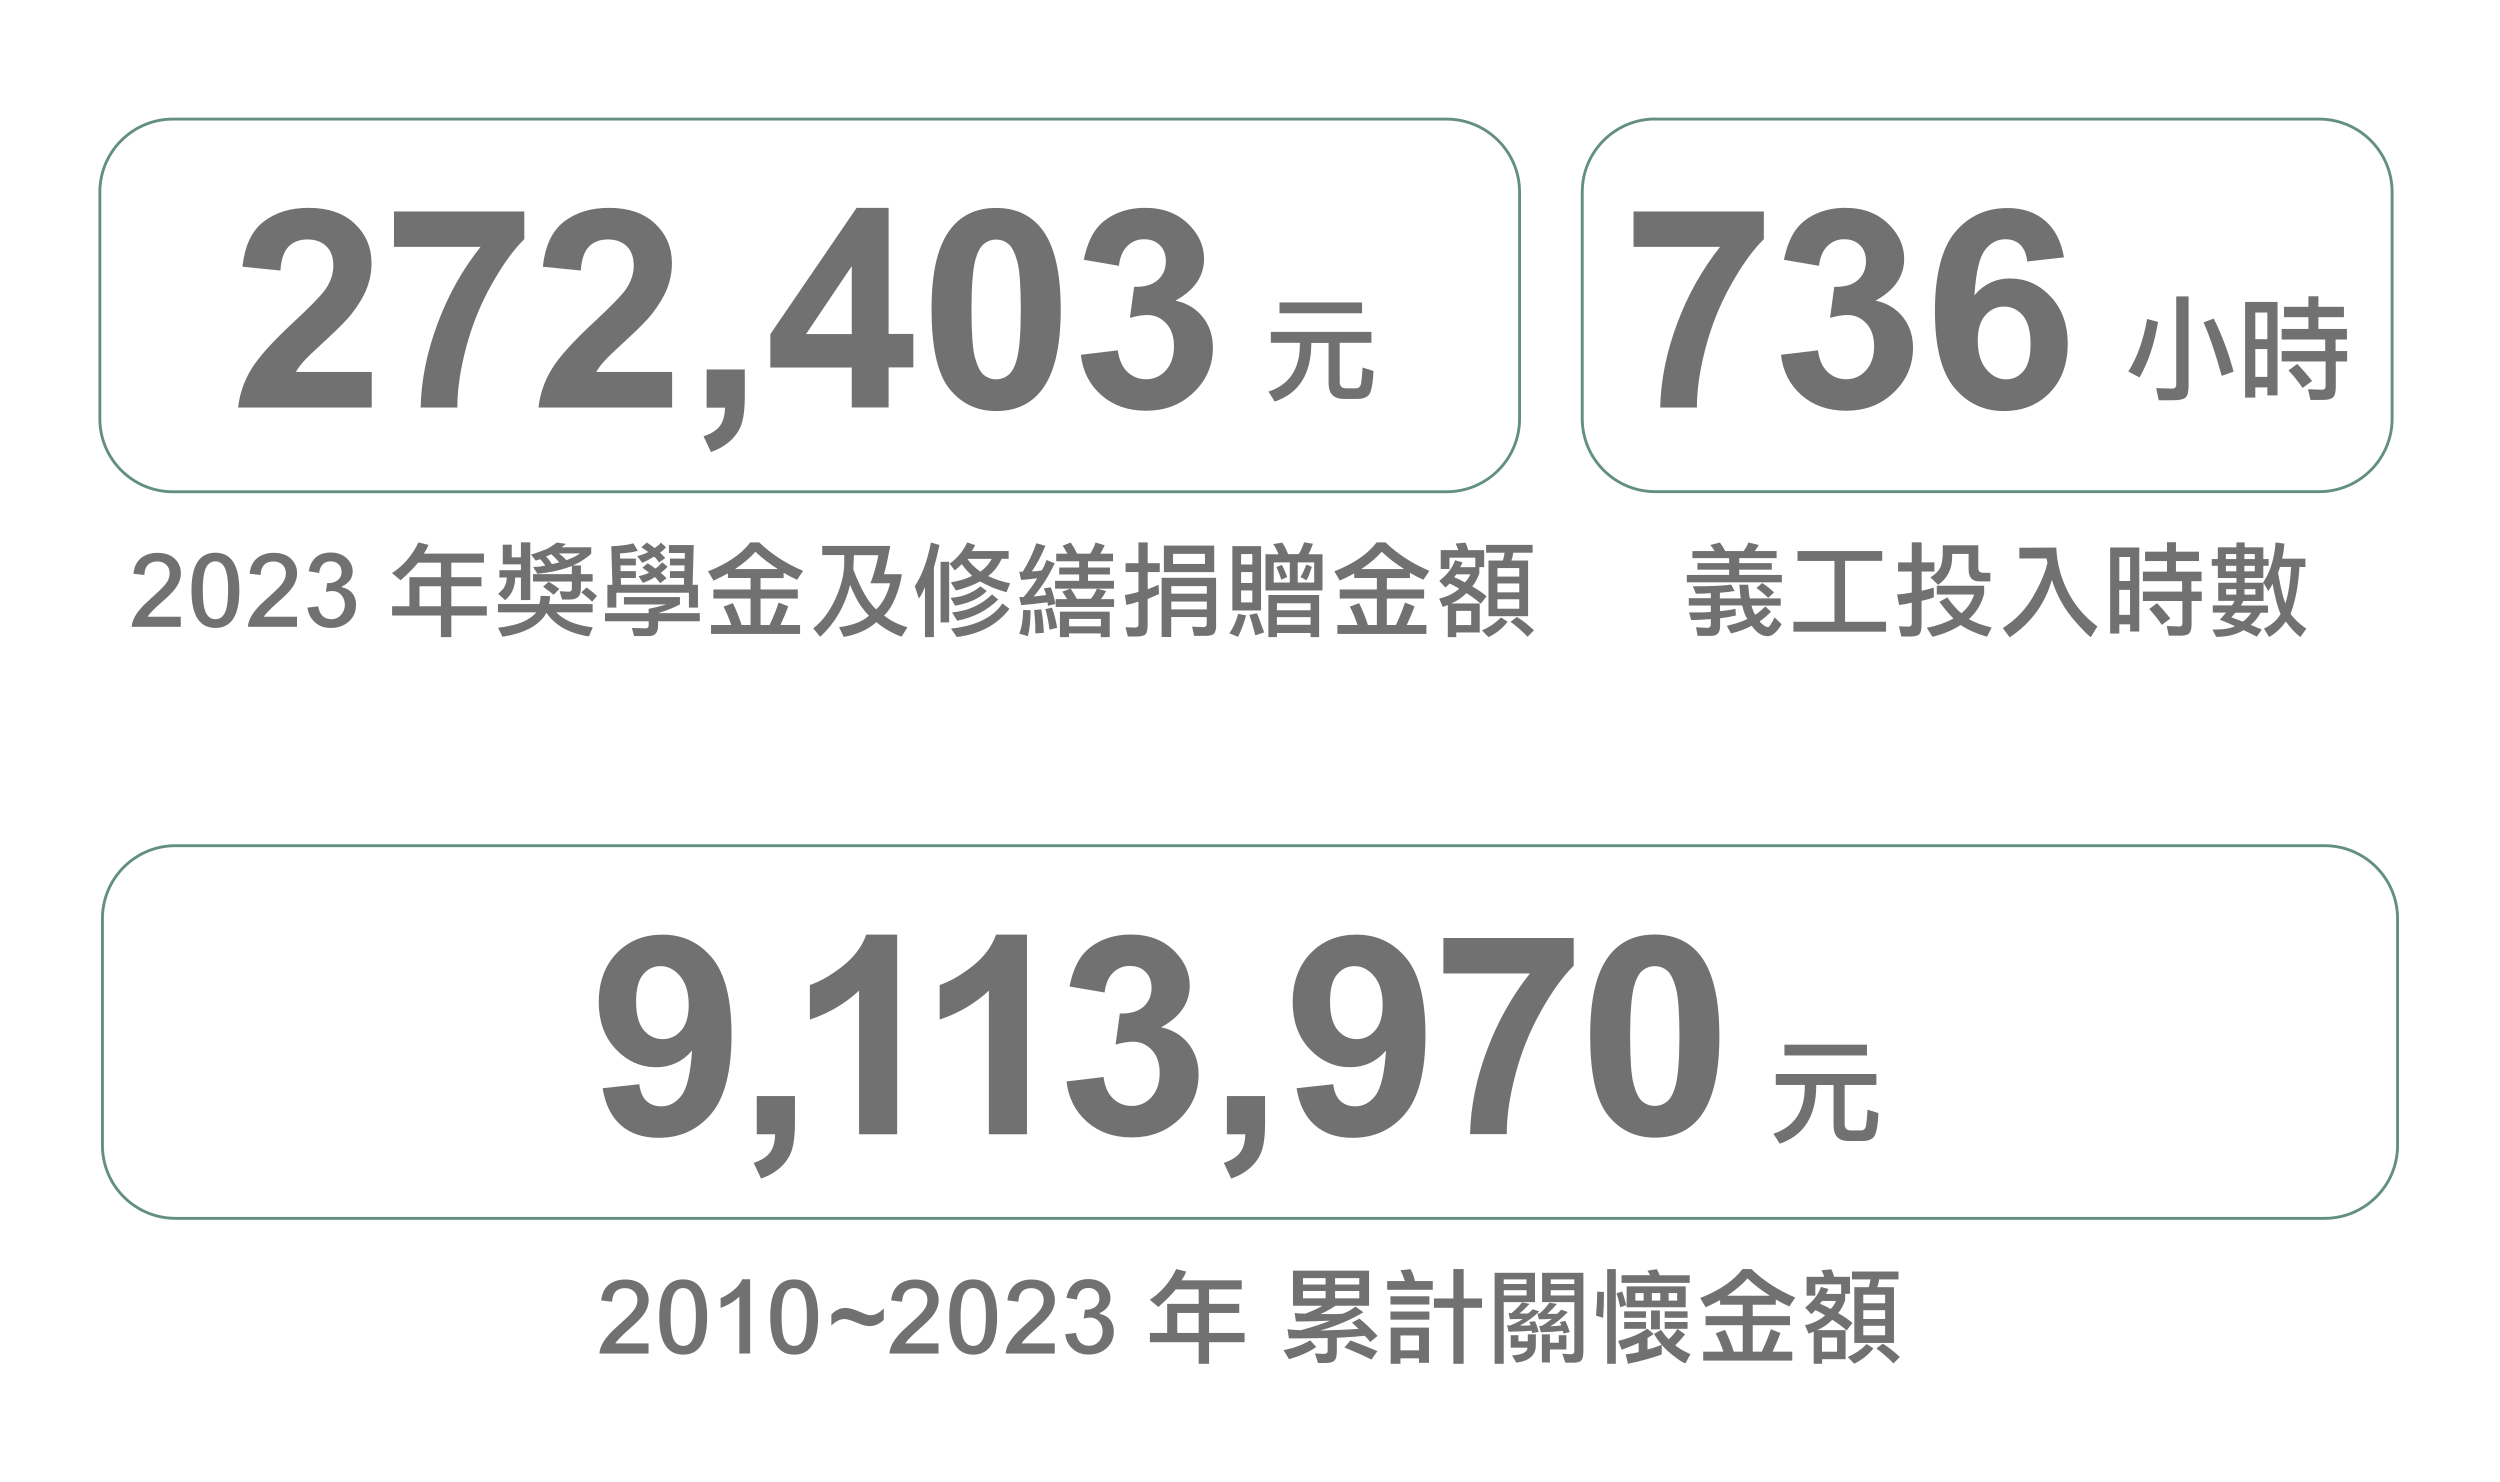 <?xml version="1.0" encoding="UTF-8"?>
<svg id="_圖層_2" data-name="圖層_2" xmlns="http://www.w3.org/2000/svg" xmlns:xlink="http://www.w3.org/1999/xlink" viewBox="0 0 242.85 143.92">
  <defs>
    <style>
      .cls-1 {
        stroke: #638f82;
        stroke-width: .28px;
      }

      .cls-1, .cls-2 {
        fill: none;
      }

      .cls-3 {
        clip-path: url(#clippath-1);
      }

      .cls-4 {
        clip-path: url(#clippath-3);
      }

      .cls-5 {
        fill: #727171;
      }

      .cls-6 {
        clip-path: url(#clippath-2);
      }

      .cls-7 {
        clip-path: url(#clippath);
      }
    </style>
    <clipPath id="clippath">
      <rect class="cls-2" x="9.81" y="82.01" width="223.23" height="53.15"/>
    </clipPath>
    <clipPath id="clippath-1">
      <rect class="cls-2" x="7.87" y="11.42" width="226.06" height="54.57"/>
    </clipPath>
    <clipPath id="clippath-2">
      <rect class="cls-2" x="7.87" y="11.42" width="226.06" height="54.57"/>
    </clipPath>
    <clipPath id="clippath-3">
      <rect class="cls-2" x="7.87" y="11.42" width="226.06" height="54.57"/>
    </clipPath>
  </defs>
  <g id="_圖層_1-2" data-name="圖層_1">
    <g>
      <rect class="cls-2" width="242.85" height="143.92"/>
      <g>
        <path class="cls-5" d="M63,131.48h-4.77c.04-.75.57-1.59,1.59-2.5.89-.79,1.45-1.33,1.67-1.61.29-.34.43-.7.43-1.08s-.12-.66-.37-.88c-.23-.19-.5-.28-.83-.28-.8,0-1.22.44-1.26,1.32l-1.06-.13c.08-.8.42-1.37,1.01-1.71.38-.21.81-.32,1.29-.32.84,0,1.46.24,1.86.73.3.35.45.77.45,1.26,0,.52-.19,1.03-.58,1.53-.23.31-.67.74-1.32,1.31-.69.61-1.14,1.06-1.34,1.38h3.23v.99Z"/>
        <path class="cls-5" d="M68.69,127.94c0,2.43-.77,3.65-2.32,3.65s-2.33-1.22-2.33-3.66.77-3.65,2.32-3.65,2.33,1.22,2.33,3.66ZM67.6,127.77c0-1.76-.41-2.65-1.24-2.65-.47,0-.8.28-1,.83-.15.44-.22,1.11-.22,1.99s.07,1.55.22,1.98c.2.55.53.82,1.01.82s.82-.29,1.02-.88c.14-.45.21-1.15.21-2.1Z"/>
        <path class="cls-5" d="M72.87,131.48h-1.05v-5.53c-.52.5-1.13.86-1.82,1.1v-.95c.33-.13.67-.33,1.03-.59.51-.37.87-.78,1.07-1.24h.77v7.2Z"/>
        <path class="cls-5" d="M79.47,127.94c0,2.43-.77,3.65-2.32,3.65s-2.33-1.22-2.33-3.66.77-3.65,2.32-3.65,2.33,1.22,2.33,3.66ZM78.38,127.77c0-1.76-.41-2.65-1.24-2.65-.47,0-.8.28-1,.83-.15.44-.22,1.11-.22,1.99s.07,1.55.22,1.98c.2.55.53.82,1.01.82s.82-.29,1.02-.88c.14-.45.21-1.15.21-2.1Z"/>
        <path class="cls-5" d="M85.86,128.2c-.41.41-.88.62-1.4.62-.28,0-.61-.08-.98-.23-.7-.31-1.18-.46-1.44-.46-.42,0-.85.21-1.28.64v-1.07c.4-.44.87-.65,1.39-.65.35,0,.84.14,1.47.42.43.2.74.29.93.29.46,0,.89-.22,1.3-.67v1.12Z"/>
        <path class="cls-5" d="M91.17,131.48h-4.77c.04-.75.57-1.59,1.59-2.5.89-.79,1.45-1.33,1.67-1.61.29-.34.43-.7.43-1.08s-.12-.66-.37-.88c-.23-.19-.5-.28-.83-.28-.8,0-1.22.44-1.26,1.32l-1.06-.13c.08-.8.42-1.37,1.01-1.71.38-.21.81-.32,1.29-.32.84,0,1.46.24,1.86.73.3.35.45.77.45,1.26,0,.52-.19,1.03-.58,1.53-.23.31-.67.74-1.32,1.31-.69.61-1.14,1.06-1.34,1.38h3.23v.99Z"/>
        <path class="cls-5" d="M96.86,127.94c0,2.43-.77,3.65-2.32,3.65s-2.33-1.22-2.33-3.66.77-3.65,2.32-3.65,2.33,1.22,2.33,3.66ZM95.77,127.77c0-1.76-.41-2.65-1.24-2.65-.47,0-.8.28-1,.83-.15.44-.22,1.11-.22,1.99s.07,1.55.22,1.98c.2.55.53.82,1.01.82s.82-.29,1.02-.88c.14-.45.21-1.15.21-2.1Z"/>
        <path class="cls-5" d="M102.46,131.48h-4.77c.04-.75.57-1.59,1.59-2.5.89-.79,1.45-1.33,1.67-1.61.29-.34.43-.7.43-1.08s-.12-.66-.37-.88c-.23-.19-.5-.28-.83-.28-.8,0-1.22.44-1.26,1.32l-1.06-.13c.08-.8.42-1.37,1.01-1.71.38-.21.81-.32,1.29-.32.84,0,1.46.24,1.86.73.3.35.45.77.45,1.26,0,.52-.19,1.03-.58,1.53-.23.31-.67.74-1.32,1.31-.69.61-1.14,1.06-1.34,1.38h3.23v.99Z"/>
        <path class="cls-5" d="M108.19,129.36c0,.65-.23,1.18-.7,1.6-.48.42-1.05.62-1.73.62s-1.18-.19-1.59-.58c-.4-.37-.63-.84-.69-1.4l1.04-.12c.14.83.57,1.25,1.28,1.25.39,0,.71-.15.96-.44.23-.27.35-.59.35-.96s-.12-.7-.35-.96-.52-.38-.87-.38c-.14,0-.35.03-.62.09l.12-.86c.35.02.66-.05.92-.21.32-.2.48-.49.48-.89,0-.32-.11-.57-.33-.76-.2-.17-.44-.25-.72-.25-.65,0-1.03.38-1.14,1.13l-1.01-.17c.24-1.21.96-1.82,2.16-1.82.62,0,1.14.19,1.54.56.38.36.58.78.58,1.28,0,.64-.35,1.12-1.04,1.46v.08c.55.12.93.39,1.16.81.14.27.21.58.21.91Z"/>
        <path class="cls-5" d="M117.45,126.66h2.93v.88h-2.93v1.94h3.45v.9h-3.45v2.1h-1.01v-2.1h-4.74v-.9h1.68v-2.82h3.06v-1.41h-2.22c-.47.57-1.04,1.14-1.7,1.71l-.83-.7c1.11-.72,1.96-1.71,2.57-2.98l.97.24c-.12.31-.27.59-.45.85h5.84v.88h-3.17v1.41ZM114.36,127.54v1.94h2.08v-1.94h-2.08Z"/>
        <path class="cls-5" d="M127.86,130.85c-.73.5-1.61.89-2.65,1.18l-.52-.88c1.02-.2,1.88-.52,2.58-.95l.59.64ZM128.41,126.84h-2.81v-3.41h7.39v3.41h-3.25c-.26.18-.57.36-.93.55-.36.18-.54.26-.56.26,0,0,.38,0,1.12,0,.32,0,.66,0,1.03-.03.51-.18.93-.42,1.26-.7l.78.55c-1.22.74-2.62,1.33-4.2,1.78h0c1.5-.04,2.75-.09,3.74-.16-.19-.18-.41-.38-.65-.61l.72-.39c.53.42,1.12.98,1.77,1.68l-.72.59c-.08-.11-.17-.21-.25-.31-.09-.08-.18-.18-.27-.29-.59.07-1.49.13-2.72.19v1.27c0,.47-.07.78-.22.94-.16.16-.45.24-.89.24h-.72l-.3-.92.92.04c.21,0,.32-.11.32-.32v-1.22c-1,.02-1.87.03-2.6.03-.44,0-.83,0-1.17,0l-.13-.89c.29.04.71.07,1.28.1,1.02-.27,1.98-.58,2.86-.93h0c-1.2.05-2.16.08-2.88.08h-.45l-.11-.82c.33.04.66.06,1.01.06.66-.23,1.21-.49,1.65-.75ZM126.57,124.16v.62h2.2v-.62h-2.2ZM128.77,126.12v-.71h-2.2v.71h2.2ZM132.04,124.78v-.62h-2.35v.62h2.35ZM132.04,126.12v-.71h-2.35v.71h2.35ZM133.22,132.07c-.74-.38-1.61-.77-2.62-1.17l.58-.69c1.09.4,1.97.75,2.62,1.04l-.58.82Z"/>
        <path class="cls-5" d="M139.17,125.29h-4.42v-.85h1.72c-.14-.44-.29-.79-.43-1.04l.97-.12c.19.31.34.69.44,1.16h1.73v.85ZM135.07,125.92h3.78v.8h-3.78v-.8ZM135.07,127.4h3.78v.79h-3.78v-.79ZM135.1,128.96h3.71v3.42h-.97v-.43h-1.8v.53h-.95v-3.52ZM137.84,129.73h-1.8v1.44h1.8v-1.44ZM142.18,123.28v2.85h1.78v.91h-1.78v5.44h-1v-5.44h-1.89v-.91h1.89v-2.85h1Z"/>
        <path class="cls-5" d="M149.11,126.49h-3.04v5.99h-.88v-8.84h3.92v2.85ZM148.28,124.28h-2.21v.45h2.21v-.45ZM146.08,125.84h2.21v-.51h-2.21v.51ZM148.6,126.64c-.41.44-.75.76-1.01.96.14,0,.29,0,.43,0s.27,0,.39,0c.16-.1.32-.24.48-.42l.63.21c-.49.51-1.12.97-1.88,1.38.22,0,.4,0,.55,0,.16,0,.32-.02.49-.03-.02-.04-.04-.09-.06-.15-.02-.07-.04-.12-.07-.18l.55-.07c.15.29.27.64.37,1.04l-.65.11-.03-.22c-.6.05-1.35.08-2.25.09l-.14-.63.29.03c.79-.34,1.2-.56,1.21-.65,0,.02-.42.03-1.23.03l-.12-.6.28.02c.47-.4.81-.75,1.02-1.05l.73.14ZM147.29,132.36l-.41-.69c1-.07,1.5-.33,1.5-.76h-1.63v-1.21h.75v.6h.91v-.68h.78v1.06c0,.96-.63,1.53-1.9,1.69ZM151.24,126.65c-.22.28-.53.61-.94.98h.94c.14-.1.27-.24.41-.41l.65.23c-.59.61-1.16,1.07-1.71,1.39,0,0,.2-.02.6-.04.16,0,.33-.03.49-.06-.05-.08-.1-.19-.15-.31l.53-.12c.19.4.33.77.42,1.09l-.59.14-.08-.26c-.7.08-1.41.12-2.13.14l-.17-.62h.24c.21-.12.39-.23.52-.33.14-.12.31-.24.49-.36-.39.03-.81.05-1.27.05l-.14-.57h.21c.38-.33.69-.68.95-1.05l.71.12ZM150.56,129.61v.82h.86v-.73h.74v1.39h-1.6v1.26h-.78v-2.73h.78ZM151.76,131.5l.83.05c.23,0,.34-.1.34-.31v-4.75h-3.13v-2.85h4.01v7.59c0,.46-.06.76-.19.91-.13.16-.38.23-.75.23h-.81l-.3-.87ZM150.64,124.73h2.29v-.45h-2.29v.45ZM152.93,125.33h-2.29v.51h2.29v-.51Z"/>
        <path class="cls-5" d="M155.81,125.51c0,1.03-.03,1.86-.08,2.5l-.69-.2c.07-.87.11-1.58.11-2.14v-.2l.66.03ZM156.12,132.48v-9.2h.84v9.2h-.84ZM157.39,126.99c-.16-.71-.28-1.16-.36-1.36l.55-.18c.1.26.23.7.4,1.33l-.59.21ZM160.63,129.58c-.08.08-.28.21-.59.39v1.12c.48-.12.94-.28,1.38-.46v.94c-.87.33-1.96.63-3.28.91l-.22-.92c.54-.06.96-.13,1.26-.21v-.9c-.4.18-.95.41-1.65.67l-.34-.87c1.21-.29,2.15-.69,2.82-1.19l.62.52ZM157.52,124.61v-.74h2.77c-.04-.06-.08-.13-.13-.22-.04-.08-.08-.16-.13-.22l.91-.14c.13.23.22.42.28.59h2.92v.74h-6.63ZM159.89,128.01h-2.12v-.63h2.12v.63ZM159.89,129.08h-2.12v-.66h2.12v.66ZM158.01,126.99v-2.03h5.74v2.03h-5.74ZM158.86,125.61v.73h.8v-.73h-.8ZM160.38,129.13v-1.83h.86v1.83h-.86ZM160.46,125.61v.73h.82v-.73h-.82ZM161.36,129.19c.28.41.52.71.73.9.35-.29.63-.62.85-1l.75.53c-.35.44-.67.79-.96,1.06.39.32.89.61,1.48.86l-.48.88c-.19,0-.64-.29-1.36-.87-.72-.58-1.29-1.24-1.7-1.98l.67-.38ZM163.93,128.01h-2.22v-.63h2.22v.63ZM163.93,129.08h-2.22v-.66h2.22v.66ZM162.92,126.34v-.73h-.83v.73h.83Z"/>
        <path class="cls-5" d="M167.41,131.3c-.25-.74-.5-1.33-.75-1.78l.91-.34c.35.72.63,1.43.85,2.12h.87v-2.57h-3.61v-.88h3.61v-1.11h-2.2v-.45c-.49.27-.96.5-1.4.7l-.53-.9c1.89-.75,3.26-1.69,4.1-2.81h.87c1.2,1.15,2.62,2.07,4.26,2.76l-.58.87c-.49-.22-.93-.45-1.31-.68v.51h-2.24v1.11h3.62v.88h-3.62v2.57h.88c.39-.83.68-1.56.88-2.18l.93.37c-.2.57-.46,1.17-.76,1.81h1.91v.87h-8.65v-.87h1.95ZM169.75,124.19c-.5.57-1.16,1.13-1.98,1.68h4.16c-.77-.48-1.5-1.04-2.18-1.68Z"/>
        <path class="cls-5" d="M179.24,125.66v.65c-.21.57-.45.98-.69,1.24.61.36,1.08.68,1.4.96l-.57.73c-.21-.2-.49-.42-.83-.66-.35-.25-.53-.37-.57-.37-.46.47-.95.8-1.49,1h2.79v2.82h-2.28v.45h-.82v-3.12l-.49.19-.35-.81c.84-.21,1.49-.54,1.95-.97-.12-.07-.28-.16-.48-.27-.27-.15-.43-.22-.46-.22l-.18.18c-.08.08-.15.14-.22.2l-.6-.64c.8-.64,1.31-1.31,1.53-2.01l.73.21c-.03.08-.07.17-.12.25s-.08.16-.11.22h1.47v-.93h-2.51v1.1h-.85v-1.83h1.72c-.05-.14-.14-.36-.27-.64l.95-.09c.11.2.2.44.27.73h1.55v1.65h-.5ZM177,126.37l-.21.28c.2.07.54.23,1.04.5.21-.2.38-.46.53-.78h-1.36ZM178.45,129.93h-1.46v1.38h1.46v-1.38ZM181.98,130.98c-.49.63-1.11,1.13-1.86,1.49l-.63-.65c.72-.31,1.33-.73,1.84-1.26l.65.42ZM180.13,125.04h1.4c.09-.32.15-.57.17-.76h-1.8v-.76h4.52v.76h-1.88c-.05.33-.11.58-.18.76h1.62v5.41h-3.85v-5.41ZM183.12,125.77h-2.12v.83h2.12v-.83ZM181,128.13h2.12v-.86h-2.12v.86ZM181,129.71h2.12v-.92h-2.12v.92ZM183.93,132.45c-.45-.48-1-.97-1.66-1.46l.62-.47c.61.38,1.16.82,1.66,1.3l-.62.62Z"/>
      </g>
      <path class="cls-5" d="M182.27,104.33v1.06h-3.08v3.81c0,.4.2.61.61.61h.95c.3,0,.47-.17.52-.5.06-.33.1-.84.14-1.52l1.06.34c-.04.97-.14,1.66-.31,2.08-.17.42-.59.63-1.27.63h-1.32c-.98,0-1.46-.51-1.46-1.53v-3.91h-1.68v.03c0,2.97-1.18,4.86-3.55,5.67l-.61-.97c2.03-.67,3.05-2.19,3.05-4.58v-.16h-2.82v-1.06h9.78ZM181.36,101.48v1.05h-8.02v-1.05h8.02Z"/>
      <g class="cls-7">
        <g>
          <path class="cls-5" d="M58.52,105.71l3.58-.39c.09.73.32,1.27.69,1.62.37.35.86.53,1.46.53.76,0,1.41-.35,1.95-1.05.54-.7.88-2.16,1.03-4.37-.93,1.08-2.09,1.62-3.49,1.62-1.52,0-2.83-.59-3.93-1.76-1.1-1.17-1.65-2.7-1.65-4.58s.58-3.54,1.75-4.74c1.16-1.2,2.65-1.8,4.45-1.8,1.96,0,3.57.76,4.82,2.27,1.26,1.51,1.88,4.01,1.88,7.48s-.65,6.08-1.96,7.64c-1.31,1.56-3.01,2.35-5.11,2.35-1.51,0-2.73-.4-3.66-1.21s-1.53-2-1.79-3.6ZM66.9,97.62c0-1.19-.27-2.12-.82-2.78s-1.18-.99-1.9-.99-1.25.27-1.71.81c-.45.54-.68,1.42-.68,2.65s.25,2.16.74,2.75c.49.58,1.11.88,1.84.88s1.31-.28,1.8-.84c.49-.56.73-1.39.73-2.48Z"/>
          <path class="cls-5" d="M73.52,106.47h3.7v2.65c0,1.07-.09,1.92-.28,2.54s-.53,1.17-1.05,1.67c-.51.49-1.17.88-1.96,1.16l-.72-1.53c.75-.25,1.28-.58,1.59-1.01.32-.43.48-1.02.5-1.77h-1.79v-3.7Z"/>
          <path class="cls-5" d="M87.15,110.18h-3.7v-13.95c-1.35,1.26-2.95,2.2-4.78,2.81v-3.36c.97-.32,2.02-.92,3.15-1.8,1.13-.88,1.91-1.91,2.33-3.09h3v19.39Z"/>
          <path class="cls-5" d="M99.76,110.18h-3.7v-13.95c-1.35,1.26-2.95,2.2-4.78,2.81v-3.36c.97-.32,2.02-.92,3.15-1.8,1.13-.88,1.91-1.91,2.33-3.09h3v19.39Z"/>
          <path class="cls-5" d="M103.62,105.05l3.58-.43c.11.91.42,1.61.92,2.09.5.48,1.11.72,1.82.72.76,0,1.41-.29,1.93-.87.52-.58.78-1.36.78-2.34,0-.93-.25-1.67-.75-2.21-.5-.54-1.11-.82-1.83-.82-.47,0-1.04.09-1.7.28l.41-3.02c1,.03,1.77-.19,2.29-.65s.79-1.07.79-1.84c0-.65-.19-1.17-.58-1.55-.39-.39-.9-.58-1.54-.58s-1.17.22-1.62.66c-.45.44-.72,1.08-.82,1.92l-3.41-.58c.24-1.17.6-2.1,1.07-2.8.48-.7,1.15-1.25,2-1.65.86-.4,1.82-.6,2.88-.6,1.82,0,3.28.58,4.37,1.74.9.95,1.36,2.02,1.36,3.21,0,1.7-.93,3.05-2.78,4.06,1.11.24,1.99.77,2.65,1.59.66.83.99,1.82.99,2.99,0,1.7-.62,3.14-1.86,4.33-1.24,1.2-2.78,1.79-4.62,1.79-1.75,0-3.2-.5-4.35-1.51-1.15-1.01-1.82-2.32-2-3.95Z"/>
          <path class="cls-5" d="M119.19,106.47h3.7v2.65c0,1.07-.09,1.92-.28,2.54s-.53,1.17-1.05,1.67c-.51.49-1.17.88-1.96,1.16l-.72-1.53c.75-.25,1.28-.58,1.59-1.01.32-.43.48-1.02.5-1.77h-1.79v-3.7Z"/>
          <path class="cls-5" d="M125.93,105.71l3.58-.39c.09.73.32,1.27.69,1.62.37.35.86.53,1.46.53.76,0,1.41-.35,1.95-1.05.54-.7.88-2.16,1.03-4.37-.93,1.08-2.09,1.62-3.49,1.62-1.52,0-2.83-.59-3.93-1.76-1.1-1.17-1.65-2.7-1.65-4.58s.58-3.54,1.75-4.74c1.16-1.2,2.65-1.8,4.45-1.8,1.96,0,3.57.76,4.82,2.27,1.26,1.51,1.88,4.01,1.88,7.48s-.65,6.08-1.96,7.64c-1.31,1.56-3.01,2.35-5.11,2.35-1.51,0-2.73-.4-3.66-1.21s-1.53-2-1.79-3.6ZM134.31,97.62c0-1.19-.27-2.12-.82-2.78s-1.18-.99-1.9-.99-1.25.27-1.71.81c-.45.54-.68,1.42-.68,2.65s.25,2.16.74,2.75c.49.58,1.11.88,1.84.88s1.31-.28,1.8-.84c.49-.56.73-1.39.73-2.48Z"/>
          <path class="cls-5" d="M140.21,94.56v-3.44h12.66v2.69c-1.05,1.03-2.11,2.5-3.19,4.43-1.08,1.92-1.9,3.97-2.47,6.13s-.85,4.1-.84,5.8h-3.57c.06-2.67.61-5.39,1.65-8.17,1.04-2.78,2.43-5.26,4.17-7.44h-8.42Z"/>
          <path class="cls-5" d="M160.75,90.78c1.87,0,3.33.67,4.39,2,1.26,1.58,1.88,4.2,1.88,7.87s-.63,6.28-1.9,7.88c-1.05,1.32-2.5,1.98-4.37,1.98s-3.39-.72-4.55-2.17c-1.15-1.44-1.73-4.02-1.73-7.73s.63-6.25,1.9-7.85c1.05-1.32,2.5-1.98,4.37-1.98ZM160.75,93.85c-.45,0-.85.14-1.2.43-.35.29-.62.8-.82,1.53-.25.96-.38,2.57-.38,4.84s.11,3.82.34,4.67c.23.85.52,1.41.86,1.69.35.28.74.42,1.19.42s.85-.14,1.2-.43c.35-.29.62-.8.82-1.53.25-.95.38-2.56.38-4.82s-.11-3.82-.34-4.67c-.23-.85-.52-1.41-.86-1.7-.35-.29-.74-.43-1.19-.43Z"/>
        </g>
        <path class="cls-1" d="M17.04,82.15h208.77c3.91,0,7.09,3.18,7.09,7.09v22.02c0,3.91-3.18,7.09-7.09,7.09H17.04c-3.91,0-7.09-3.18-7.09-7.09v-22.02c0-3.91,3.18-7.09,7.09-7.09Z"/>
      </g>
      <path class="cls-5" d="M133.22,32.24v1.06h-3.08v3.81c0,.4.2.61.61.61h.95c.3,0,.47-.17.52-.5.06-.33.1-.84.14-1.52l1.06.34c-.04.97-.14,1.66-.31,2.08-.17.42-.59.63-1.27.63h-1.32c-.98,0-1.46-.51-1.46-1.53v-3.91h-1.68v.03c0,2.97-1.18,4.86-3.55,5.67l-.61-.97c2.03-.67,3.05-2.19,3.05-4.58v-.16h-2.82v-1.06h9.78ZM132.31,29.38v1.05h-8.02v-1.05h8.02Z"/>
      <g>
        <path class="cls-5" d="M17.56,60.89h-4.77c.04-.75.57-1.59,1.59-2.5.89-.79,1.45-1.33,1.67-1.61.29-.34.43-.7.43-1.08s-.12-.66-.37-.88c-.23-.19-.5-.28-.83-.28-.8,0-1.22.44-1.26,1.32l-1.06-.13c.08-.8.42-1.37,1.01-1.71.38-.21.81-.32,1.29-.32.84,0,1.46.24,1.86.73.3.35.45.77.45,1.26,0,.52-.19,1.03-.58,1.53-.23.31-.67.74-1.32,1.31-.69.61-1.14,1.06-1.34,1.38h3.23v.99Z"/>
        <path class="cls-5" d="M23.25,57.35c0,2.43-.77,3.65-2.32,3.65s-2.33-1.22-2.33-3.66.77-3.65,2.32-3.65,2.33,1.22,2.33,3.66ZM22.16,57.18c0-1.76-.41-2.65-1.24-2.65-.47,0-.8.28-1,.83-.15.44-.22,1.11-.22,1.99s.07,1.55.22,1.98c.2.55.53.82,1.01.82s.82-.29,1.02-.88c.14-.45.21-1.15.21-2.1Z"/>
        <path class="cls-5" d="M28.85,60.89h-4.77c.04-.75.57-1.59,1.59-2.5.89-.79,1.45-1.33,1.67-1.61.29-.34.43-.7.43-1.08s-.12-.66-.37-.88c-.23-.19-.5-.28-.83-.28-.8,0-1.22.44-1.26,1.32l-1.06-.13c.08-.8.42-1.37,1.01-1.71.38-.21.81-.32,1.29-.32.84,0,1.46.24,1.86.73.3.35.45.77.45,1.26,0,.52-.19,1.03-.58,1.53-.23.31-.67.74-1.32,1.31-.69.61-1.14,1.06-1.34,1.38h3.23v.99Z"/>
        <path class="cls-5" d="M34.58,58.78c0,.65-.23,1.18-.7,1.6-.48.42-1.05.62-1.73.62s-1.18-.19-1.59-.58c-.4-.37-.63-.84-.69-1.4l1.04-.12c.14.83.57,1.25,1.28,1.25.39,0,.71-.15.96-.44.23-.27.35-.59.35-.96s-.12-.7-.35-.96-.52-.38-.87-.38c-.14,0-.35.03-.62.09l.12-.86c.35.02.66-.05.92-.21.32-.2.48-.49.48-.89,0-.32-.11-.57-.33-.76-.2-.17-.44-.25-.72-.25-.65,0-1.03.38-1.14,1.13l-1.01-.17c.24-1.21.96-1.82,2.16-1.82.62,0,1.14.19,1.54.56.38.36.58.78.58,1.28,0,.64-.35,1.12-1.04,1.46v.08c.55.12.93.39,1.16.81.14.27.21.58.21.91Z"/>
        <path class="cls-5" d="M43.84,56.07h2.93v.88h-2.93v1.94h3.45v.9h-3.45v2.1h-1.01v-2.1h-4.74v-.9h1.68v-2.82h3.06v-1.41h-2.22c-.47.57-1.04,1.14-1.7,1.71l-.83-.7c1.11-.72,1.96-1.71,2.57-2.98l.97.24c-.12.31-.27.59-.45.85h5.84v.88h-3.17v1.41ZM40.75,56.95v1.94h2.08v-1.94h-2.08Z"/>
        <path class="cls-5" d="M51.51,58.29h-.91v-2.19h-.56c0,.5-.08.93-.27,1.31-.15.33-.38.62-.7.89l-.69-.62c.08-.06.16-.12.22-.2.18-.15.31-.3.39-.46.15-.27.23-.57.24-.92h-.72v-.71h2.09v-.57h-1.76v-1.91h.87v1.23h.89v-1.46h.91v5.61ZM57.58,60.94l-.37.88c-.29-.04-.58-.09-.85-.17-.65-.16-1.2-.38-1.66-.64-.67-.39-1.21-.89-1.63-1.49-.08.19-.2.37-.35.54-.34.4-.78.74-1.32,1.02-.72.36-1.58.62-2.59.77l-.43-.87c.24-.03.48-.06.71-.1.55-.1,1.05-.22,1.48-.38.62-.23,1.14-.57,1.53-1.02h-3.73v-.8h4.02c.02-.06.05-.2.09-.41.02-.12.03-.25.03-.39l.93.03c0,.08-.02.22-.05.44-.02.12-.04.23-.06.33h4.24v.8h-3.54c.12.12.25.24.39.35.36.27.75.49,1.17.65.59.22,1.25.37,1.98.46ZM55.61,54.93h.82v.84h1.14v.72h-1.14v.62c0,.36-.06.62-.18.78-.18.23-.47.35-.87.35h-.78l-.24-.81.74.04c.2.02.33,0,.39-.07.04-.04.06-.12.06-.23v-.68h-3.77v-.72h3.77v-.8c-.09.05-.23.1-.43.17-.89.3-1.87.5-2.92.6l-.41-.66c.1,0,.3-.01.61-.04.18-.03.36-.06.56-.1-.03-.07-.11-.18-.23-.33-.07-.1-.16-.2-.25-.29l-.44.14-.46-.6c.25-.05.74-.22,1.46-.5.37-.18.72-.4,1.04-.66l.9.13-.42.33h2.87v.62c-.14.14-.3.27-.47.39-.41.31-.86.57-1.35.77ZM54.33,57.21l-.55.57c-.06-.06-.22-.18-.46-.37-.19-.13-.37-.27-.56-.43l.54-.47c.1.06.3.19.6.38.17.12.31.22.43.32ZM54.34,54.63l-.38-.4c-.12-.14-.26-.27-.41-.39l-.51.22c.06.06.17.18.32.36.08.11.16.24.25.38.06-.01.19-.04.36-.08.12-.03.24-.06.36-.1ZM56.35,53.76h-2.06c.08.07.22.18.42.34.09.08.19.19.3.32.1-.03.32-.12.65-.26.21-.1.44-.23.68-.4ZM57.99,57.89l-.47.56c-.08-.09-.26-.25-.52-.47-.18-.15-.36-.3-.53-.44l.51-.47c.08.06.24.18.5.37.16.14.33.29.51.45Z"/>
        <path class="cls-5" d="M66.05,58v.71c-.57.31-1.28.59-2.12.85h4.05v.79h-4.05v.4c0,.7-.3,1.04-.89,1.04h-1.44l-.22-.79,1.34.04c.2,0,.29-.1.29-.29v-.4h-4.24v-.79h4.24v-.42c.45-.08,1.02-.22,1.71-.42h-4.11v-.72h5.44ZM66.92,57.58h-7.05v1.44h-.87v-2.21h.49l-.11-3.75c.85-.03,1.56-.12,2.15-.28l.43.72c-.36.12-.94.21-1.74.26l.03.5h1.52v.66h-1.49v.56h1.49v.67h-1.46l.02.65h6.11v-.65s-1.36,0-1.36,0v-.67h1.4l.02-.56h-1.42v-.66h1.44v-.54s-1.54,0-1.54,0v-.77h2.41l-.11,3.86h.52v2.21h-.88v-1.44ZM63.53,54.07c-.33.21-.71.41-1.14.6l-.5-.65c.55-.15.9-.28,1.07-.4-.16-.13-.38-.28-.66-.46l.53-.46c.25.16.51.34.77.54.28-.19.48-.36.6-.53l.49.44c-.14.2-.34.37-.58.53.13.12.3.29.52.52l-.6.44c-.26-.37-.43-.56-.5-.56ZM63.59,56.07c-.3.21-.68.39-1.14.55l-.42-.65c.45-.1.79-.21,1.02-.35-.13-.1-.35-.25-.65-.47l.51-.43c.12.08.24.16.34.21.12.08.26.19.41.3.2-.12.42-.33.67-.61l.52.44c-.24.24-.46.44-.66.59.19.16.37.33.56.52l-.62.48c-.3-.38-.47-.58-.52-.58Z"/>
        <path class="cls-5" d="M71.03,60.71c-.25-.74-.5-1.33-.75-1.78l.91-.34c.35.72.63,1.43.85,2.12h.87v-2.57h-3.61v-.88h3.61v-1.11h-2.2v-.45c-.49.27-.96.5-1.4.7l-.53-.9c1.89-.75,3.26-1.69,4.1-2.81h.87c1.2,1.15,2.62,2.07,4.26,2.76l-.58.87c-.49-.22-.93-.45-1.31-.68v.51h-2.24v1.11h3.62v.88h-3.62v2.57h.88c.39-.83.68-1.56.88-2.18l.93.37c-.2.57-.46,1.17-.76,1.81h1.91v.87h-8.65v-.87h1.95ZM73.38,53.6c-.5.57-1.16,1.13-1.98,1.68h4.16c-.77-.48-1.5-1.04-2.18-1.68Z"/>
        <path class="cls-5" d="M79.87,53.92v-.89h6.61c-.25,1.33-.45,2.25-.62,2.75h1.75c-.1.72-.31,1.47-.62,2.25s-.69,1.36-1.12,1.77c.69.52,1.45.9,2.28,1.13l-.57.92c-.92-.34-1.73-.81-2.45-1.41-.84.74-1.9,1.21-3.17,1.43l-.45-.95c1.31-.17,2.28-.54,2.9-1.11-.55-.56-.99-1.18-1.32-1.86-.33-.68-.5-1.07-.5-1.16-.51,2.08-1.49,3.77-2.92,5.07l-.67-.82c.87-.68,1.59-1.64,2.16-2.89.57-1.24.85-2.41.85-3.49v-.74h-2.13ZM82.95,53.92l-.06,1.39c.7,1.87,1.44,3.16,2.22,3.89.63-.6,1.08-1.45,1.36-2.54h-1.92c.29-.71.55-1.62.78-2.73h-2.37Z"/>
        <path class="cls-5" d="M88.87,56.94c.7-1.07,1.22-2.48,1.56-4.24l.83.24c-.19.9-.37,1.63-.54,2.19v6.76h-.87v-4.88c-.16.44-.36.82-.59,1.14l-.4-1.21ZM91.37,60.46v-5.89h.83v5.89h-.83ZM92.26,54.75c.77-.57,1.33-1.25,1.69-2.06l.78.27c-.06.1-.12.21-.18.33-.06.1-.11.19-.15.24h3.58v.75h-.68c-.33.72-.77,1.28-1.32,1.68.68.32,1.39.55,2.14.7l-.35.87c-.88-.23-1.73-.58-2.56-1.05-.7.38-1.49.67-2.35.88l-.5-.79c.81-.14,1.51-.35,2.08-.63-.4-.36-.74-.75-1.01-1.14-.26.26-.49.46-.69.61l-.49-.65ZM95.86,57.41c-.68.7-1.7,1.18-3.08,1.43l-.44-.77c1.09-.06,2.06-.43,2.91-1.11l.61.46ZM98.06,59.14c-1.19,1.56-2.9,2.47-5.12,2.74l-.56-.82c2.39-.25,4.06-1.07,5-2.44l.67.52ZM96.96,58.24c-1.05,1.05-2.38,1.74-3.98,2.06l-.5-.81c1.54-.14,2.83-.72,3.89-1.75l.6.5ZM93.98,54.29c.26.41.68.82,1.25,1.24.48-.33.85-.74,1.11-1.24h-2.36Z"/>
        <path class="cls-5" d="M100.11,59.27v.13c0,.92-.09,1.73-.26,2.4l-.84-.24c.24-.6.37-1.37.38-2.31l.72.03ZM102.52,58.66l-.72.19c-.02-.23-.04-.34-.06-.34-.81.1-1.66.2-2.54.27l-.19-.78h.22c.06,0,.12,0,.2,0,.49-.57.94-1.18,1.33-1.83-.25.03-.53.06-.82.1-.32.03-.57.06-.75.07l-.18-.8h.16c.06,0,.12,0,.18,0,.57-.92,1.01-1.85,1.32-2.77l.88.25c-.4.97-.84,1.8-1.32,2.49.25,0,.57-.04.96-.1.13-.18.29-.51.47-1.01l.8.32c-.58,1.22-1.26,2.29-2.05,3.23.18-.02.59-.07,1.21-.15-.05-.22-.12-.44-.22-.65l.66-.1c.16.34.31.89.47,1.62ZM100.57,61.52v-.37c0-.65-.04-1.28-.11-1.89l.69-.07c.12.62.21,1.38.25,2.28l-.84.06ZM101.96,61.17c-.14-.93-.28-1.6-.42-2.01l.65-.13c.2.53.37,1.18.5,1.95l-.73.19ZM105.91,53.78c.2-.31.37-.67.52-1.08l.88.27c-.21.44-.35.71-.43.81h1.24v.74h-2.43v.61h2.13v.67h-2.13v.62h2.52v.76h-5.72v-.76h2.34v-.62h-1.94v-.67h1.94v-.61h-2.23v-.74h1.09c-.04-.07-.09-.17-.17-.29-.11-.2-.21-.35-.3-.48l.79-.31c.22.32.43.68.62,1.08h1.27ZM102.55,58.96v-.76h1.11c-.16-.28-.32-.52-.47-.73l.81-.29c.12.16.32.49.61.99h1.36c.22-.27.42-.6.59-.99l.89.23c-.18.34-.35.61-.52.79h1.29v.76h-5.66ZM102.97,59.42h4.83v2.47h-.87v-.36h-3.09v.36h-.88v-2.47ZM106.94,60.12h-3.09v.72h3.09v-.72Z"/>
        <path class="cls-5" d="M111.48,57.24c.42-.16.77-.3,1.06-.44l.05.89c-.12.07-.49.24-1.11.5v2.49c0,.48-.06.78-.2.93-.14.15-.44.22-.92.22h-.8l-.23-.9.94.03c.21,0,.32-.1.32-.31v-2.21c-.39.14-.78.24-1.18.32l-.14-.96c.44-.07.88-.17,1.32-.3v-1.93h-1.25v-.86h1.25v-2.02h.9v2.02h1.17v.86h-1.17v1.67ZM118.14,60.63c0,.46-.06.76-.2.91-.14.16-.44.23-.9.23h-1.04l-.2-.9,1.1.05c.21,0,.32-.1.32-.31v-.67h-3.45v1.94h-.93v-5.75h5.29v4.5ZM113.06,53h4.89v2.58h-4.89v-2.58ZM117.23,56.94h-3.45v.73h3.45v-.73ZM113.78,59.2h3.45v-.77h-3.45v.77ZM117.05,53.8h-3.1v.98h3.1v-.98Z"/>
        <path class="cls-5" d="M121.05,59.77c-.2.75-.46,1.45-.79,2.09l-.84-.34c.38-.54.66-1.17.86-1.89l.77.15ZM122.5,53.05v6.25h-2.79v-6.25h2.79ZM121.65,53.82h-1.09v1.01h1.09v-1.01ZM120.56,56.63h1.09v-1.06h-1.09v1.06ZM120.56,58.52h1.09v-1.16h-1.09v1.16ZM121.94,61.72c-.2-.82-.39-1.48-.58-1.99l.73-.16c.13.27.25.56.35.88.11.31.23.63.36.98l-.87.29ZM124.19,53.84c-.13-.36-.3-.69-.51-.99l.88-.14c.23.33.41.71.56,1.12h1.03c.2-.3.38-.68.53-1.15l.86.14c-.16.46-.31.8-.44,1.02h1.37v3.52h-5.54v-3.52h1.27ZM123.21,57.8h4.93v4.09h-.83v-.4h-3.27v.4h-.83v-4.09ZM125.29,56.59v-1.96h-1.56v1.96h1.56ZM124.47,56.31c-.2-.55-.35-.96-.48-1.22l.52-.22c.17.29.35.68.53,1.18l-.57.26ZM124.04,59.28h3.27v-.68h-3.27v.68ZM124.04,60.69h3.27v-.74h-3.27v.74ZM127.66,56.59v-1.96h-1.6v1.96h1.6ZM127.43,55.06c-.16.54-.33.98-.52,1.31l-.58-.32c.16-.24.35-.64.58-1.21l.52.22Z"/>
        <path class="cls-5" d="M131.87,60.71c-.25-.74-.5-1.33-.75-1.78l.91-.34c.35.72.63,1.43.85,2.12h.87v-2.57h-3.61v-.88h3.61v-1.11h-2.2v-.45c-.49.27-.96.5-1.4.7l-.53-.9c1.89-.75,3.26-1.69,4.1-2.81h.87c1.2,1.15,2.62,2.07,4.26,2.76l-.58.87c-.49-.22-.93-.45-1.31-.68v.51h-2.24v1.11h3.62v.88h-3.62v2.57h.88c.39-.83.68-1.56.88-2.18l.93.37c-.2.57-.46,1.17-.76,1.81h1.91v.87h-8.65v-.87h1.95ZM134.22,53.6c-.5.57-1.16,1.13-1.98,1.68h4.16c-.77-.48-1.5-1.04-2.18-1.68Z"/>
        <path class="cls-5" d="M143.7,55.07v.65c-.21.57-.45.98-.69,1.24.61.36,1.08.68,1.4.96l-.57.73c-.21-.2-.49-.42-.83-.66-.35-.25-.53-.37-.57-.37-.46.47-.95.8-1.49,1h2.79v2.82h-2.28v.45h-.82v-3.12l-.49.19-.35-.81c.84-.21,1.49-.54,1.95-.97-.12-.07-.28-.16-.48-.27-.27-.15-.43-.22-.46-.22l-.18.18c-.08.08-.15.14-.22.2l-.6-.64c.8-.64,1.31-1.31,1.53-2.01l.73.21c-.03.08-.07.17-.12.25s-.08.16-.11.22h1.47v-.93h-2.51v1.1h-.85v-1.83h1.72c-.05-.14-.14-.36-.27-.64l.95-.09c.11.2.2.44.27.73h1.55v1.65h-.5ZM141.47,55.79l-.21.28c.2.07.54.23,1.04.5.21-.2.38-.46.53-.78h-1.36ZM142.91,59.34h-1.46v1.38h1.46v-1.38ZM146.45,60.4c-.49.63-1.11,1.13-1.86,1.49l-.63-.65c.72-.31,1.33-.73,1.84-1.26l.65.42ZM144.59,54.45h1.4c.09-.32.15-.57.17-.76h-1.8v-.76h4.52v.76h-1.88c-.05.33-.11.58-.18.76h1.62v5.41h-3.85v-5.41ZM147.58,55.18h-2.12v.83h2.12v-.83ZM145.46,57.54h2.12v-.86h-2.12v.86ZM145.46,59.13h2.12v-.92h-2.12v.92ZM148.39,61.86c-.45-.48-1-.97-1.66-1.46l.62-.47c.61.38,1.16.82,1.66,1.3l-.62.62Z"/>
      </g>
      <g class="cls-3">
        <g>
          <path class="cls-5" d="M36.11,36.15v3.44h-12.98c.14-1.3.56-2.53,1.26-3.7s2.09-2.71,4.16-4.63c1.67-1.55,2.69-2.61,3.07-3.16.51-.76.76-1.52.76-2.27,0-.83-.22-1.46-.67-1.9-.44-.44-1.06-.67-1.84-.67s-1.39.23-1.84.7c-.46.47-.72,1.24-.79,2.32l-3.69-.37c.22-2.04.91-3.5,2.07-4.39,1.16-.89,2.61-1.33,4.35-1.33,1.91,0,3.4.51,4.49,1.54,1.09,1.03,1.63,2.31,1.63,3.83,0,.87-.16,1.7-.47,2.48-.31.79-.81,1.61-1.48,2.47-.45.57-1.26,1.39-2.42,2.46-1.17,1.07-1.91,1.78-2.22,2.13-.31.35-.56.69-.76,1.03h7.35Z"/>
          <path class="cls-5" d="M38.27,23.98v-3.44h12.66v2.69c-1.05,1.03-2.11,2.5-3.19,4.43-1.08,1.92-1.9,3.97-2.47,6.13s-.85,4.1-.84,5.8h-3.57c.06-2.67.61-5.39,1.65-8.17,1.04-2.78,2.43-5.26,4.17-7.44h-8.42Z"/>
          <path class="cls-5" d="M65.29,36.15v3.44h-12.98c.14-1.3.56-2.53,1.26-3.7s2.09-2.71,4.16-4.63c1.67-1.55,2.69-2.61,3.07-3.16.51-.76.76-1.52.76-2.27,0-.83-.22-1.46-.67-1.9-.44-.44-1.06-.67-1.84-.67s-1.39.23-1.84.7c-.46.47-.72,1.24-.79,2.32l-3.69-.37c.22-2.04.91-3.5,2.07-4.39,1.16-.89,2.61-1.33,4.35-1.33,1.91,0,3.4.51,4.49,1.54,1.09,1.03,1.63,2.31,1.63,3.83,0,.87-.16,1.7-.47,2.48-.31.79-.81,1.61-1.48,2.47-.45.57-1.26,1.39-2.42,2.46-1.17,1.07-1.91,1.78-2.22,2.13-.31.35-.56.69-.76,1.03h7.35Z"/>
          <path class="cls-5" d="M68.65,35.89h3.7v2.65c0,1.07-.09,1.92-.28,2.54s-.53,1.17-1.05,1.67c-.51.49-1.17.88-1.96,1.16l-.72-1.53c.75-.25,1.28-.58,1.59-1.01.32-.43.48-1.02.5-1.77h-1.79v-3.7Z"/>
          <path class="cls-5" d="M82.74,39.59v-3.89h-7.91v-3.24l8.38-12.27h3.11v12.25h2.4v3.25h-2.4v3.89h-3.58ZM82.74,32.45v-6.6l-4.44,6.6h4.44Z"/>
          <path class="cls-5" d="M96.77,20.2c1.87,0,3.33.67,4.39,2,1.26,1.58,1.88,4.2,1.88,7.87s-.63,6.28-1.9,7.88c-1.05,1.32-2.5,1.98-4.37,1.98s-3.39-.72-4.55-2.17c-1.15-1.44-1.73-4.02-1.73-7.73s.63-6.25,1.9-7.85c1.05-1.32,2.5-1.98,4.37-1.98ZM96.77,23.27c-.45,0-.85.14-1.2.43-.35.29-.62.8-.82,1.53-.25.96-.38,2.57-.38,4.84s.11,3.82.34,4.67c.23.85.52,1.41.86,1.69.35.28.74.42,1.19.42s.85-.14,1.2-.43c.35-.29.62-.8.82-1.53.25-.95.38-2.56.38-4.82s-.11-3.82-.34-4.67c-.23-.85-.52-1.41-.86-1.7-.35-.29-.74-.43-1.19-.43Z"/>
          <path class="cls-5" d="M105.01,34.46l3.58-.43c.11.91.42,1.61.92,2.09.5.48,1.11.72,1.82.72.76,0,1.41-.29,1.93-.87.52-.58.78-1.36.78-2.34,0-.93-.25-1.67-.75-2.21-.5-.54-1.11-.82-1.83-.82-.47,0-1.04.09-1.7.28l.41-3.02c1,.03,1.77-.19,2.29-.65s.79-1.07.79-1.84c0-.65-.19-1.17-.58-1.55-.39-.39-.9-.58-1.54-.58s-1.17.22-1.62.66c-.45.44-.72,1.08-.82,1.92l-3.41-.58c.24-1.17.6-2.1,1.07-2.8.48-.7,1.15-1.25,2-1.65.86-.4,1.82-.6,2.88-.6,1.82,0,3.28.58,4.37,1.74.9.95,1.36,2.02,1.36,3.21,0,1.7-.93,3.05-2.78,4.06,1.11.24,1.99.77,2.65,1.59.66.83.99,1.82.99,2.99,0,1.7-.62,3.14-1.86,4.33-1.24,1.2-2.78,1.79-4.62,1.79-1.75,0-3.2-.5-4.35-1.51-1.15-1.01-1.82-2.32-2-3.95Z"/>
        </g>
        <path class="cls-1" d="M16.79,11.57h123.73c3.91,0,7.09,3.18,7.09,7.09v22.02c0,3.91-3.18,7.09-7.09,7.09H16.79c-3.91,0-7.09-3.18-7.09-7.09v-22.02c0-3.91,3.18-7.09,7.09-7.09Z"/>
      </g>
      <g>
        <path class="cls-5" d="M163.86,56.57v-.72h4.11v-.51h-3.08v-.64h3.08v-.48h-3.57v-.69h2.16c-.1-.18-.24-.37-.42-.59l.93-.24c.16.2.34.48.52.83h1.78c.2-.26.36-.54.47-.83l1.01.24c-.15.25-.28.44-.4.59h2.13v.69h-3.63v.48h3.16v.64h-3.16v.51h4.14v.72h-9.21ZM167.09,58.13h2.01c-.05-.26-.09-.7-.14-1.33h.86c.05.66.1,1.1.16,1.33h3v.7h-2.84c.12.44.24.74.37.88.31-.19.63-.46.97-.8l.55.51c-.27.3-.63.61-1.08.94,0,.06.1.17.3.32.2.16.36.24.49.24s.35-.32.64-.95l.69.67c-.46.77-.91,1.16-1.35,1.16-.58,0-1.1-.34-1.56-1.02-.57.32-1.24.57-2.01.75l-.41-.74c.87-.2,1.54-.42,2.01-.67-.19-.22-.36-.66-.51-1.31h-2.16v.56c.14-.02.34-.04.6-.07.31-.04.62-.09.91-.16l.03.65c-.46.11-.97.2-1.53.27v.78c0,.62-.29.93-.86.93h-1.32l-.16-.84,1.11.06c.22,0,.33-.11.33-.32v-.53c-.72.06-1.36.09-1.91.09l-.2-.74c.35,0,.72,0,1.09,0,.38,0,.72-.02,1.02-.05v-.62h-2.14v-.71h2.14v-.49c-.28.03-.76.05-1.45.05l-.29-.72h.28c1.46,0,2.6-.05,3.44-.16l.33.62c-.46.08-.93.13-1.43.17v.56ZM171.76,58.08c-.31-.32-.69-.64-1.14-.96l.56-.48c.42.26.8.56,1.15.91l-.57.53Z"/>
        <path class="cls-5" d="M179.23,60.4h3.98v.96h-9v-.96h3.99v-5.91h-3.59v-.96h8.23v.95h-3.61v5.92Z"/>
        <path class="cls-5" d="M186.66,57.39c.26-.05.66-.15,1.19-.31v.95c-.25.1-.65.21-1.19.34v2.31c0,.46-.07.77-.21.92-.13.16-.44.23-.92.23h-.84l-.23-.99.93.03c.21,0,.32-.11.32-.32v-2.01c-.31.09-.72.17-1.23.23l-.2-1.03c.38-.01.86-.07,1.43-.18v-2.04h-1.33v-.89h1.33v-1.95h.96v1.95h1.24v.89h-1.24v1.86ZM192.73,57.69c-.23.96-.73,1.78-1.47,2.45.48.3,1.21.57,2.21.82l-.45.89c-1.03-.29-1.88-.67-2.57-1.14-.71.48-1.62.87-2.73,1.15l-.55-.88c.96-.18,1.83-.48,2.59-.9-.4-.38-.85-.92-1.37-1.62l.77-.43c.46.65.91,1.17,1.36,1.54.57-.44.99-1.05,1.25-1.82h-3.63v-.85h4.6v.78ZM192.16,55.11c0,.35.15.53.46.53h.72v.84h-1.06c-.7,0-1.05-.39-1.05-1.18v-1.49h-1.6v.31c0,1.16-.45,2.05-1.36,2.69l-.75-.72c.48-.3.79-.62.96-.96s.24-.88.24-1.63v-.53h3.45v2.15Z"/>
        <path class="cls-5" d="M199.75,53.19c.05,1.44.41,2.84,1.08,4.2s1.64,2.51,2.91,3.46l-.63,1.03c-.1,0-.51-.39-1.22-1.17-.72-.78-1.27-1.53-1.66-2.25-.4-.72-.7-1.44-.91-2.14-.66,2.35-2.02,4.21-4.1,5.59l-.67-.9c1.23-.78,2.21-1.79,2.93-3.03.72-1.24,1.19-2.34,1.41-3.3l-.09-.43h-2.64v-1.04l3.59-.02Z"/>
        <path class="cls-5" d="M207.81,61.35h-.89v-.7h-1.05v.89h-.89v-8.36h2.83v8.17ZM206.92,54.11h-1.05v2.33h1.05v-2.33ZM205.86,59.73h1.05v-2.43h-1.05v2.43ZM212,58.38h-3.84v-.91h3.81v-1.01h-3.81v-.93h2.34v-1.03h-2.13v-.91h2.13v-.92h.87v.92h2.24v.91h-2.24v1.03h2.49v.93h-.99v1.01h1.01v.91h-.99v2.23c0,.46-.08.76-.23.91-.15.16-.45.23-.9.23h-1.08l-.21-.94,1.21.05c.21,0,.32-.11.32-.32v-2.16ZM210,60.7c-.4-.59-.81-1.1-1.23-1.54l.77-.57c.42.44.85.94,1.29,1.49l-.83.62Z"/>
        <path class="cls-5" d="M219.88,56.62v1.76h-1.97c-.05.13-.12.28-.23.44h2.64v.7h-.73c-.26.49-.58.88-.95,1.18.19.08.37.16.56.24.18.07.35.14.51.21l-.48.7c-.15-.08-.37-.2-.66-.34-.21-.09-.41-.19-.62-.3-.73.44-1.59.65-2.58.65h-.09l-.36-.71c.09,0,.21,0,.37,0,.77,0,1.38-.11,1.81-.32-.3-.16-.79-.37-1.47-.64.13-.12.33-.35.61-.68h-1.29v-.7h1.85c.12-.14.21-.29.26-.44h-1.58v-1.76h1.77v-.46h-1.81v-1.19h-.59v-.65h.59v-1.14h1.81v-.48h.8v.48h1.81v1.14h.52v.65h-.52v1.19h-1.81v.46h1.86ZM217.23,54.31v-.49h-1.01v.49h1.01ZM217.23,55.5v-.54h-1.01v.54h1.01ZM217.23,57.23h-.98v.53h.98v-.53ZM217.14,59.52c-.12.15-.25.3-.39.44.16.07.34.14.54.21.22.08.41.15.58.21.25-.17.53-.46.83-.86h-1.55ZM219.03,54.31v-.49h-1.01v.49h1.01ZM219.03,55.5v-.54h-1.01v.54h1.01ZM219.09,57.23h-1.06v.53h1.06v-.53ZM219.85,56.56c.68-.99,1.08-2.28,1.2-3.87l.86.12c-.05.59-.12,1.07-.23,1.46h2.27v.81h-.58c-.11,1.83-.4,3.34-.86,4.53,0,.05.15.24.46.57.31.33.67.62,1.07.88l-.58.82c-.48-.36-.95-.87-1.42-1.51-.43.63-.97,1.14-1.62,1.51l-.5-.82c.72-.33,1.26-.8,1.62-1.42-.29-.62-.55-1.6-.78-2.94,0,.03-.07.17-.22.42-.06.08-.12.19-.2.3l-.5-.87ZM221.47,55.08c-.03.18-.09.35-.18.52,0,.06.07.44.21,1.14.13.7.3,1.33.5,1.89.3-.95.48-2.14.56-3.56h-1.08Z"/>
      </g>
      <g class="cls-6">
        <g>
          <path class="cls-5" d="M158.68,23.98v-3.44h12.66v2.69c-1.05,1.03-2.11,2.5-3.19,4.43-1.08,1.92-1.9,3.97-2.47,6.13s-.85,4.1-.84,5.8h-3.57c.06-2.67.61-5.39,1.65-8.17,1.04-2.78,2.43-5.26,4.17-7.44h-8.42Z"/>
          <path class="cls-5" d="M173.02,34.46l3.58-.43c.11.91.42,1.61.92,2.09.5.48,1.11.72,1.82.72.76,0,1.41-.29,1.93-.87.52-.58.78-1.36.78-2.34,0-.93-.25-1.67-.75-2.21-.5-.54-1.11-.82-1.83-.82-.47,0-1.04.09-1.7.28l.41-3.02c1,.03,1.77-.19,2.29-.65s.79-1.07.79-1.84c0-.65-.19-1.17-.58-1.55-.39-.39-.9-.58-1.54-.58s-1.17.22-1.62.66c-.45.44-.72,1.08-.82,1.92l-3.41-.58c.24-1.17.6-2.1,1.07-2.8.48-.7,1.15-1.25,2-1.65.86-.4,1.82-.6,2.88-.6,1.82,0,3.28.58,4.37,1.74.9.95,1.36,2.02,1.36,3.21,0,1.7-.93,3.05-2.78,4.06,1.11.24,1.99.77,2.65,1.59.66.83.99,1.82.99,2.99,0,1.7-.62,3.14-1.86,4.33-1.24,1.2-2.78,1.79-4.62,1.79-1.75,0-3.2-.5-4.35-1.51-1.15-1.01-1.82-2.32-2-3.95Z"/>
          <path class="cls-5" d="M200.51,25l-3.58.4c-.09-.74-.32-1.28-.69-1.63-.37-.35-.85-.53-1.44-.53-.78,0-1.44.35-1.98,1.05-.54.7-.88,2.17-1.02,4.39.92-1.09,2.07-1.63,3.44-1.63,1.55,0,2.87.59,3.97,1.77,1.1,1.18,1.65,2.7,1.65,4.56,0,1.98-.58,3.56-1.74,4.76-1.16,1.2-2.65,1.79-4.47,1.79-1.95,0-3.55-.76-4.81-2.27-1.26-1.52-1.88-4-1.88-7.45s.65-6.09,1.96-7.66c1.31-1.56,3.01-2.34,5.1-2.34,1.47,0,2.68.41,3.64,1.23s1.57,2.01,1.84,3.58ZM192.12,33.08c0,1.2.28,2.13.83,2.79s1.19.98,1.9.98,1.26-.27,1.71-.8.69-1.41.69-2.63-.25-2.18-.74-2.76c-.49-.58-1.11-.88-1.84-.88s-1.31.28-1.81.84-.74,1.38-.74,2.47Z"/>
        </g>
      </g>
      <g>
        <path class="cls-5" d="M209.63,31.28c-.35,2.13-.95,3.92-1.8,5.39l-1.08-.58c.86-1.38,1.47-3.08,1.82-5.1l1.06.28ZM212.6,37.4c0,.66-.1,1.07-.31,1.23-.21.17-.6.25-1.16.25h-1.43l-.25-1.18,1.54.05c.27,0,.41-.13.41-.39v-8.57h1.2v8.62ZM215.82,36.52c-.62-2.24-1.21-3.97-1.77-5.2l.99-.38c.8,1.6,1.44,3.32,1.93,5.16l-1.15.41Z"/>
        <path class="cls-5" d="M221.24,38.41h-.99v-.78h-1.17v.99h-.99v-9.29h3.15v9.08ZM220.25,30.36h-1.17v2.59h1.17v-2.59ZM219.08,36.61h1.17v-2.7h-1.17v2.7ZM225.9,35.11h-4.26v-1.01h4.23v-1.12h-4.23v-1.03h2.6v-1.14h-2.37v-1.01h2.37v-1.02h.97v1.02h2.48v1.01h-2.48v1.14h2.77v1.03h-1.1v1.12h1.12v1.01h-1.1v2.47c0,.51-.09.84-.26,1.01-.17.17-.5.26-1,.26h-1.2l-.24-1.04,1.35.05c.24,0,.36-.12.36-.36v-2.4ZM223.67,37.69c-.44-.65-.9-1.22-1.37-1.71l.86-.63c.47.49.95,1.04,1.43,1.66l-.92.68Z"/>
      </g>
      <g class="cls-4">
        <path class="cls-1" d="M160.79,11.57h64.49c3.91,0,7.09,3.18,7.09,7.09v22.01c0,3.91-3.18,7.09-7.09,7.09h-64.49c-3.91,0-7.09-3.18-7.09-7.09v-22.02c0-3.91,3.18-7.09,7.09-7.09Z"/>
      </g>
    </g>
  </g>
</svg>